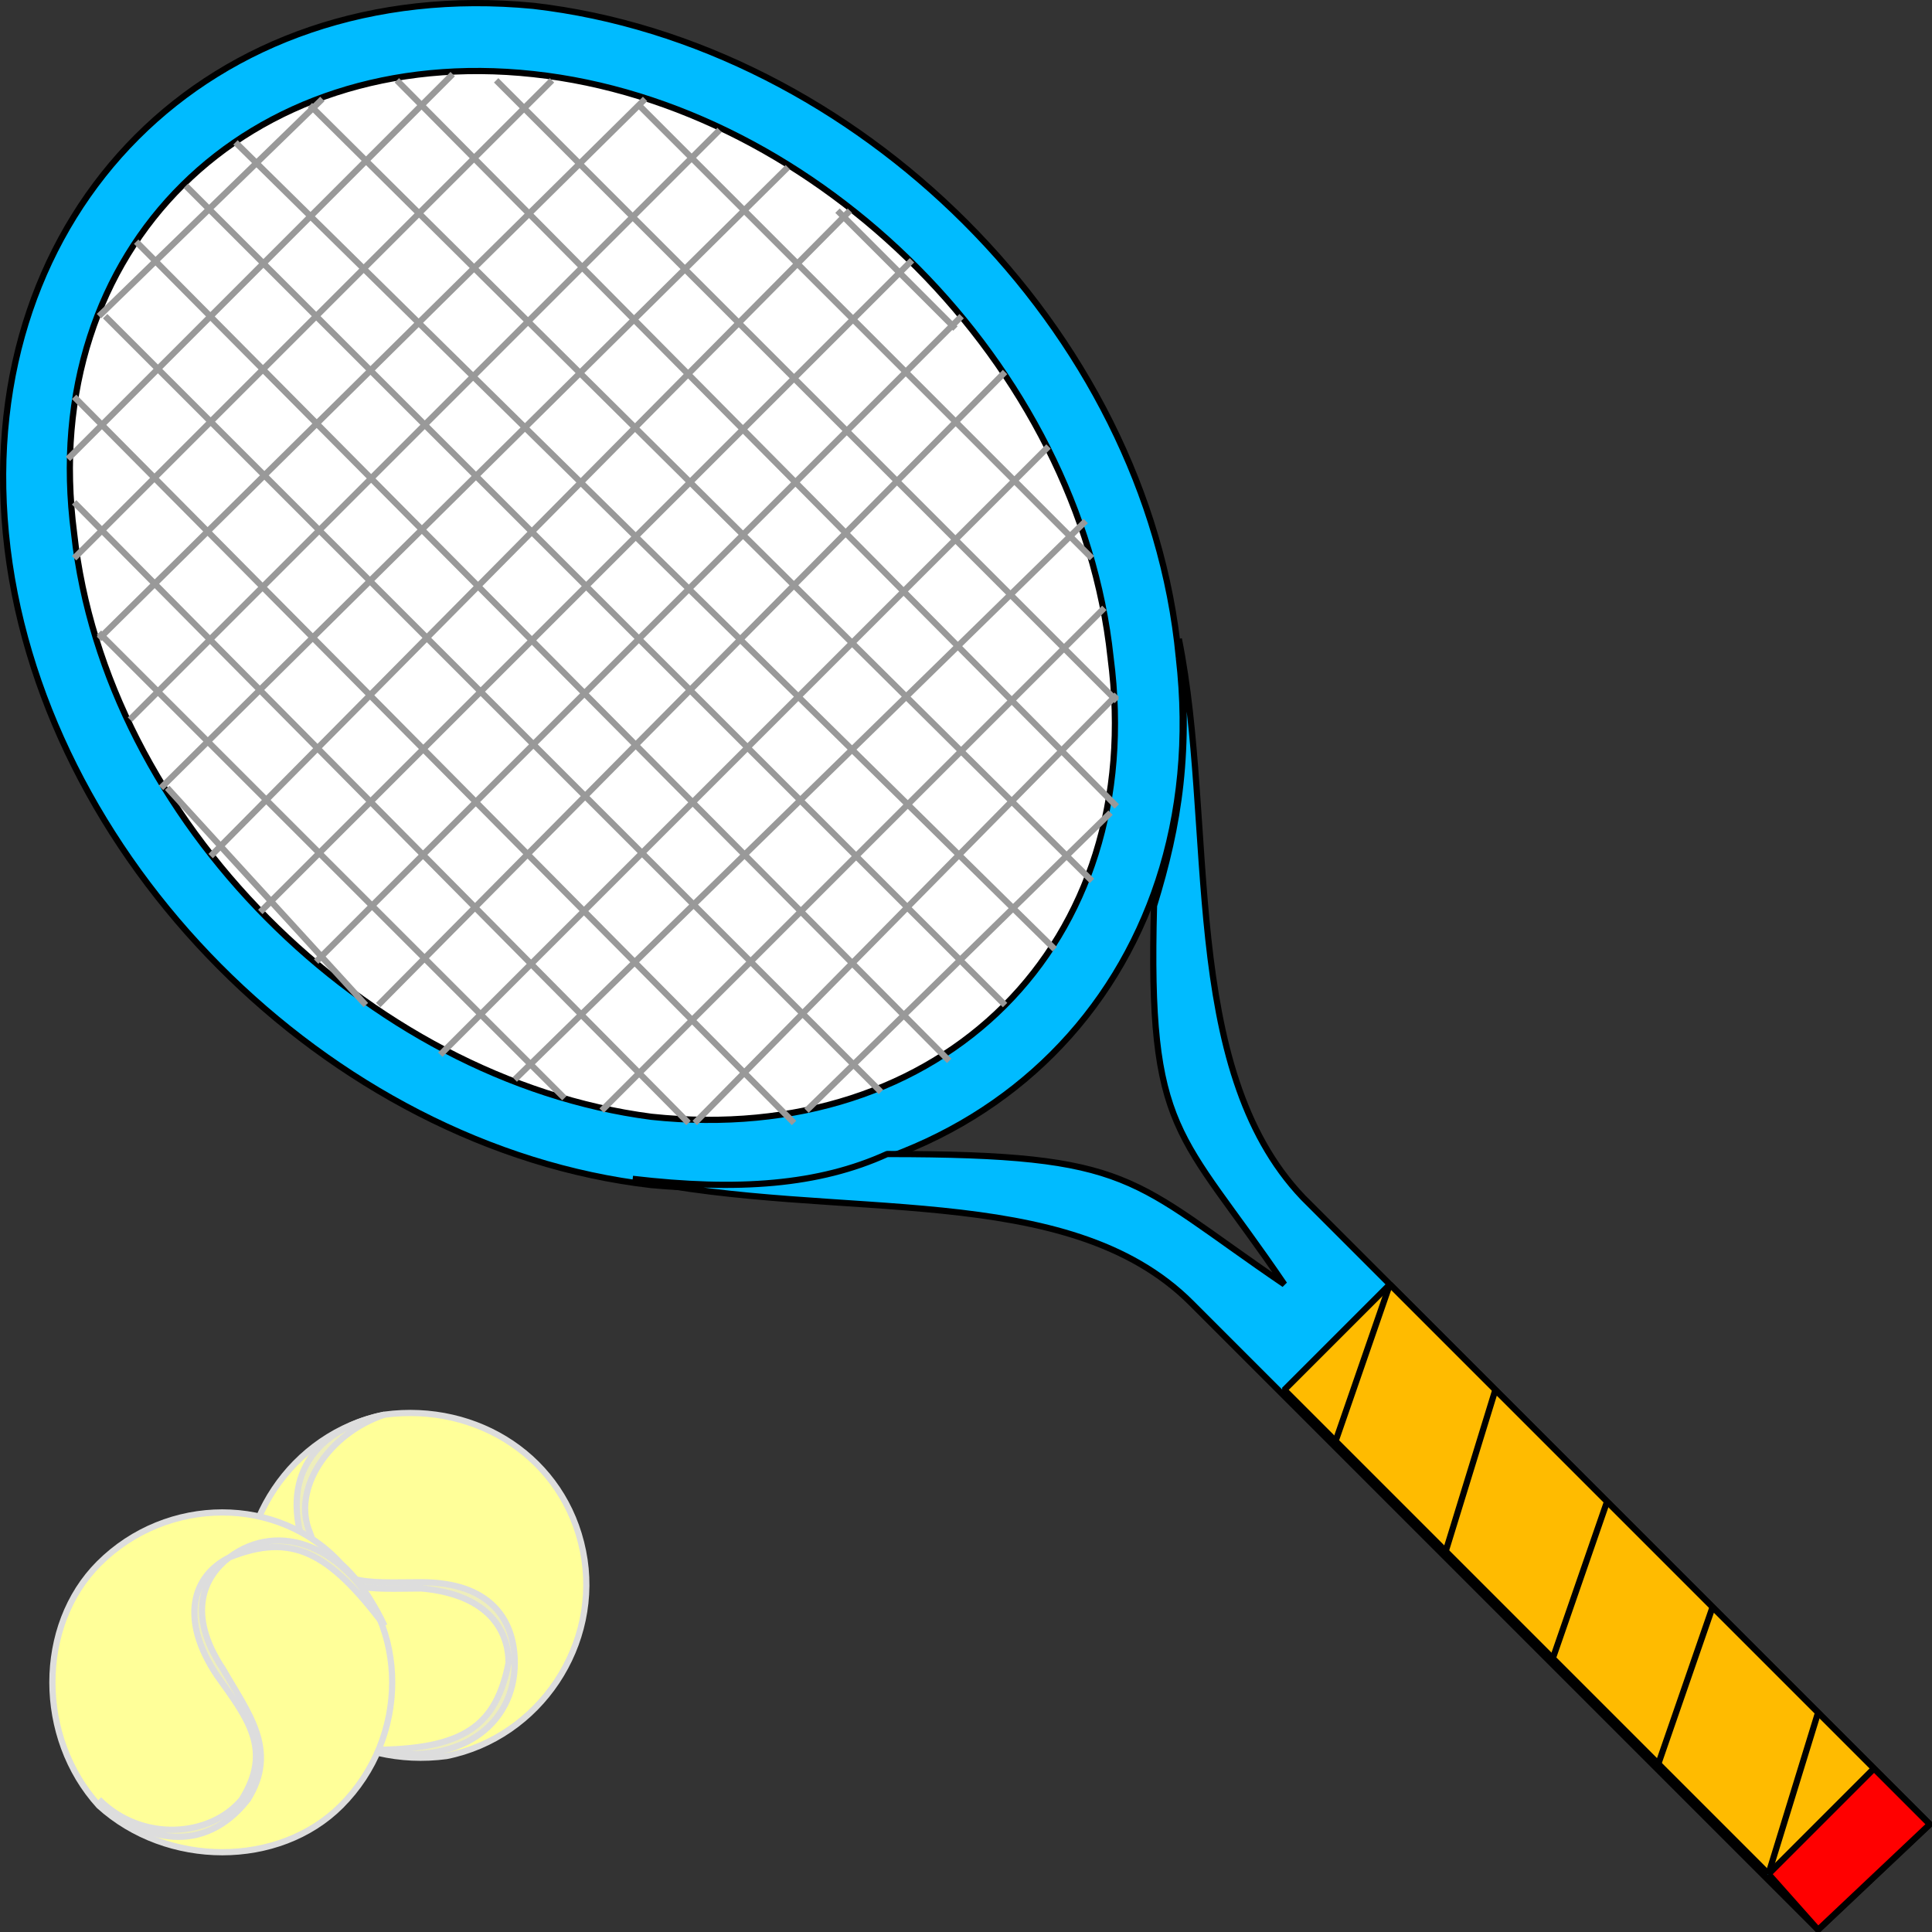 <svg xmlns="http://www.w3.org/2000/svg" width="311.295" height="311.305" version="1.2"><rect width="100%" height="100%" fill="#333333" stroke="none"/><g fill="none" fill-rule="evenodd" stroke="#000" stroke-linejoin="bevel" font-family="'Sans Serif'" font-size="12.5" font-weight="400"><path fill="#0bf" d="M189.942 105.942c6 52-32 90-85 85-52-6-99-53-104-105s33-90 85-85c52 6 99 52 104 105" vector-effect="non-scaling-stroke"/><path fill="#fff" d="M178.942 105.942c6 46-27 79-74 74-46-6-88-48-93-94-6-46 28-79 74-74s88 47 93 94" vector-effect="non-scaling-stroke"/><path fill="#0bf" d="M101.942 189.942c33 7 70 0 90 20l101 101 18-17-101-101c-20-21-14-60-20-90 2 18 0 30-4 43-1 37 4 36 21 61-25-17-24-21-64-21-11 5-24 6-41 4" vector-effect="non-scaling-stroke"/><path fill="red" d="m284.942 301.942 17-17 9 9-18 17-8-9" vector-effect="non-scaling-stroke"/><path fill="#fb0" d="m284.942 301.942 17-17-78-78-17 17 78 78" vector-effect="non-scaling-stroke"/><path d="m284.942 301.942 8-26m-26 9 9-26m-26 9 9-26m-26 8 8-26m-26 9 9-26" vector-effect="non-scaling-stroke"/><path stroke="#999" d="m15.942 50.942 36-35m-41 58 62-62m-61 78 77-77m-73 90 88-87m-83 100 95-95m-90 106 101-100m-93 111 103-104m-95 113 105-105m-96 113 104-104m-94 111 101-102m-91 110 98-98m-86 102 92-90m-78 95 81-81m-66 83 68-69m-50 67 49-48m-17 31-132-132m140 123-132-130m138 119-126-125m130 113-116-117m116 100-100-100m96 77-73-73m51 36-19-19m18 137-131-132m120 137-125-125m111 130-116-117m99 117-99-100m79 96-75-75m43 60-32-35" vector-effect="non-scaling-stroke"/><path fill="#ff9" stroke="#ddd" d="M39.942 260.942c-3-15 7-30 22-33 15-2 29 7 32 22s-7 30-22 33c-15 2-29-7-32-22" vector-effect="non-scaling-stroke"/><path fill="#eeb" stroke="#ddd" d="M59.942 281.942c14 3 23-4 23-14 0-7-4-13-15-13-9 0-15 1-18-8-3-7 3-16 12-19-10 2-17 9-13 21 4 8 11 7 19 7 11 1 14 7 14 12-2 10-7 14-22 14" vector-effect="non-scaling-stroke"/><path fill="#ff9" stroke="#ddd" d="M54.942 290.942c-10 10-28 10-39 0-10-11-10-29 0-39 11-11 29-11 39 0 11 10 11 28 0 39" vector-effect="non-scaling-stroke"/><path fill="#eeb" stroke="#ddd" d="M61.942 261.942c-6-13-17-17-25-11-6 3-8 10-2 19 5 7 9 12 4 20-5 6-16 7-23 0 7 7 17 9 24 0 5-8 0-14-4-21-6-9-3-15 1-18 10-4 16-1 25 11" vector-effect="non-scaling-stroke"/></g></svg>
